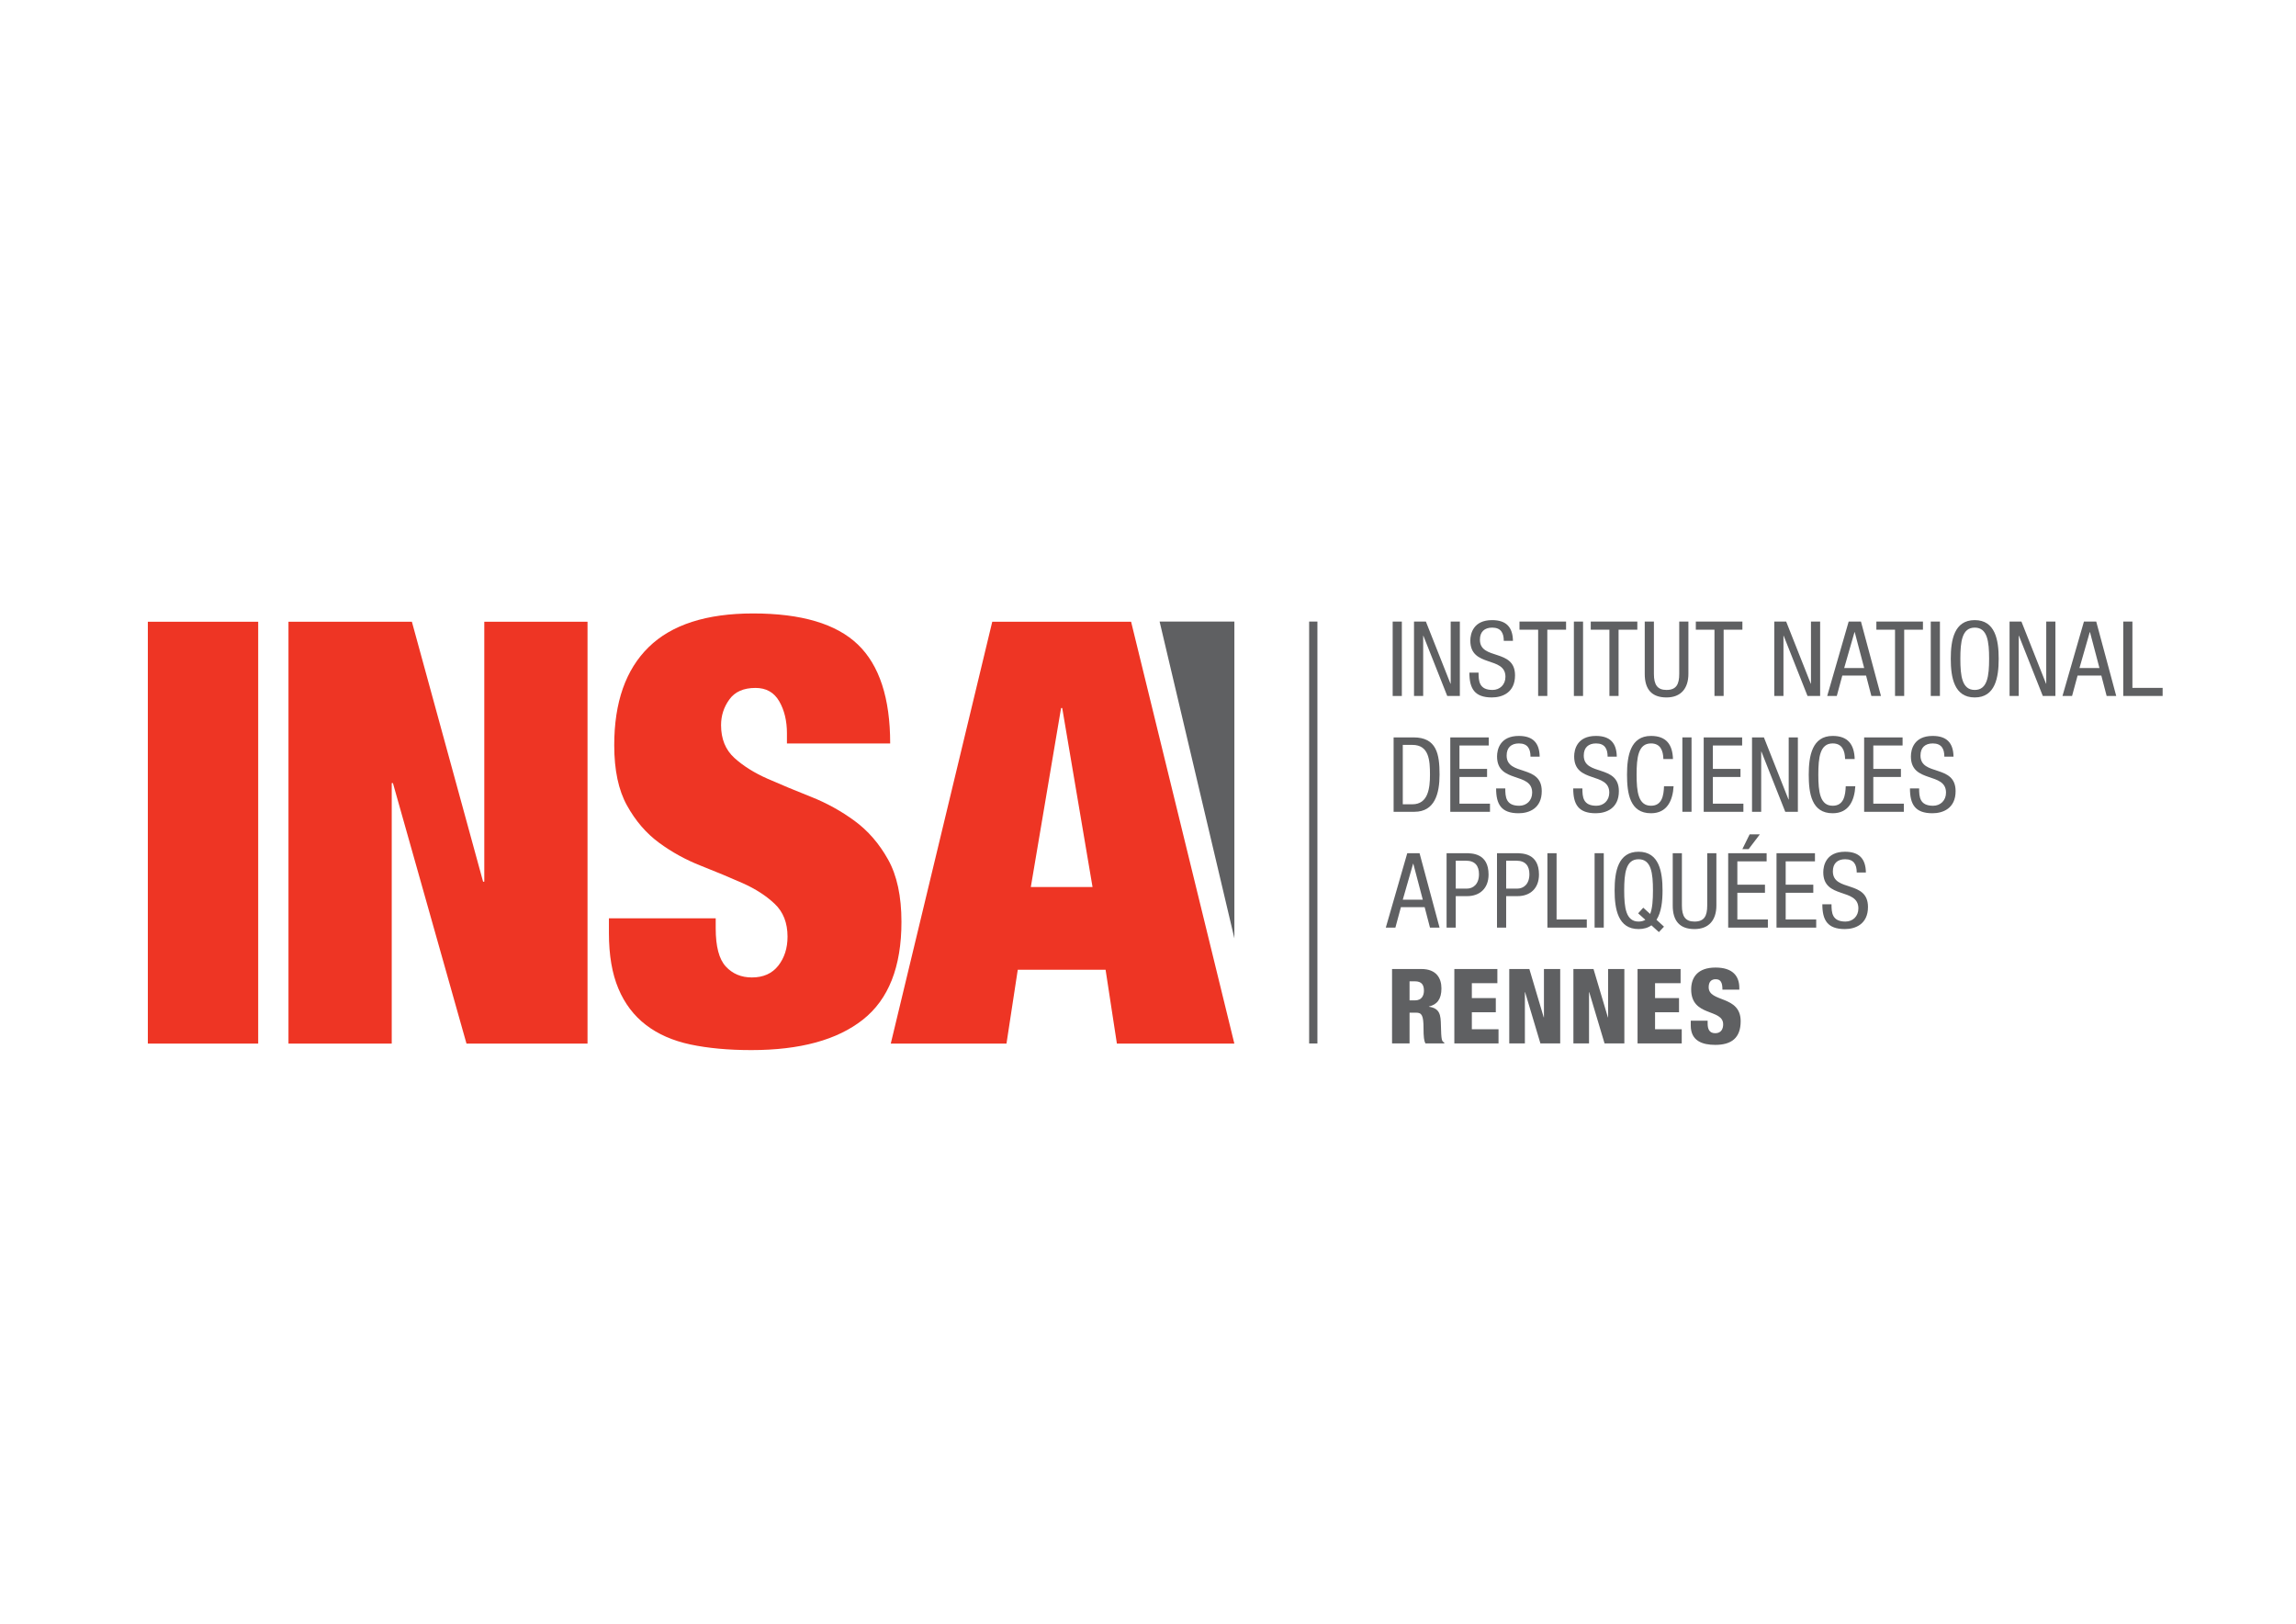<?xml version="1.0" encoding="utf-8"?>
<!-- Generator: Adobe Illustrator 15.0.0, SVG Export Plug-In . SVG Version: 6.00 Build 0)  -->
<!DOCTYPE svg PUBLIC "-//W3C//DTD SVG 1.1//EN" "http://www.w3.org/Graphics/SVG/1.1/DTD/svg11.dtd">
<svg version="1.1" id="Calque_1" xmlns="http://www.w3.org/2000/svg" xmlns:xlink="http://www.w3.org/1999/xlink" x="0px" y="0px"
	 width="694px" height="490.711px" viewBox="0 0 694 490.711" enable-background="new 0 0 694 490.711" xml:space="preserve">
<g>
	<g>
		<line fill="#5F6062" x1="396.958" y1="187.843" x2="396.958" y2="315.354"/>
		<rect x="395.708" y="187.843" fill="#5F6062" width="2.5" height="127.512"/>
	</g>
</g>
<g>
	<rect x="44.687" y="187.902" fill="#EE3524" width="33.356" height="127.487"/>
	<polygon fill="#EE3524" points="124.499,187.902 146.024,266.466 146.384,266.466 146.384,187.902 177.588,187.902 177.588,315.39 
		141.003,315.39 118.765,236.654 118.406,236.654 118.406,315.39 87.196,315.39 87.196,187.902 	"/>
	<path fill="#EE3524" d="M237.866,221.646c0-3.806-0.791-7.053-2.342-9.725c-1.558-2.688-3.95-4.021-7.169-4.021
		c-3.593,0-6.225,1.159-7.891,3.482c-1.683,2.318-2.514,4.903-2.514,7.771c0,4.16,1.347,7.469,4.034,9.905
		c2.693,2.441,6.066,4.55,10.127,6.335c4.071,1.785,8.434,3.601,13.103,5.447c4.66,1.852,9.026,4.257,13.093,7.237
		c4.063,2.975,7.442,6.873,10.13,11.69c2.695,4.821,4.039,11.1,4.039,18.84c0,13.571-3.886,23.426-11.656,29.55
		c-7.779,6.145-19.019,9.197-33.726,9.197c-6.935,0-13.063-0.569-18.391-1.693c-5.312-1.133-9.805-3.098-13.446-5.898
		c-3.649-2.79-6.433-6.452-8.335-10.987c-1.913-4.519-2.867-10.115-2.867-16.778v-4.472h32.279v3.046
		c0,5.483,1.016,9.315,3.047,11.516c2.039,2.211,4.663,3.313,7.894,3.313c3.473,0,6.117-1.2,7.987-3.575
		c1.847-2.38,2.78-5.288,2.78-8.756c0-4.154-1.298-7.468-3.865-9.899c-2.573-2.441-5.798-4.529-9.679-6.258
		c-3.891-1.718-8.103-3.482-12.642-5.268c-4.556-1.785-8.771-4.104-12.657-6.96c-3.886-2.863-7.112-6.607-9.682-11.26
		c-2.579-4.627-3.857-10.71-3.857-18.204c0-12.972,3.468-22.856,10.408-29.645c6.933-6.781,17.455-10.182,31.565-10.182
		c14.583,0,25.134,3.129,31.657,9.381c6.516,6.248,9.778,16.222,9.778,29.912h-31.204V221.646z"/>
	<path fill="#EE3524" d="M341.891,187.897l31.208,127.492h-35.505l-3.416-22.313h-26.546l-3.41,22.313h-34.975l30.676-127.492
		H341.891z M320.727,213.972l-9.147,54.095h18.656l-9.163-54.095H320.727z"/>
</g>
<polygon fill="#5F6062" points="350.509,187.841 373.108,187.841 373.108,283.577 "/>
<g>
	<g>
		<path fill="#5F6062" d="M420.957,187.85h2.771v22.486h-2.771V187.85z"/>
		<path fill="#5F6062" d="M427.404,187.85h3.591l7.433,18.77h0.063v-18.77h2.771v22.486h-3.811l-7.212-18.203h-0.063v18.203h-2.771
			V187.85z"/>
		<path fill="#5F6062" d="M454.541,193.676c0-2.362-0.852-4-3.496-4c-2.331,0-3.717,1.26-3.717,3.653
			c0,6.33,10.613,2.551,10.613,10.771c0,5.197-3.811,6.678-6.992,6.678c-5.259,0-6.803-2.709-6.803-7.496h2.771
			c0,2.52,0.158,5.229,4.221,5.229c2.205,0,3.906-1.575,3.906-3.969c0-6.361-10.614-2.677-10.614-10.929
			c0-2.078,0.882-6.204,6.583-6.204c4.283,0,6.234,2.142,6.299,6.268H454.541z"/>
		<path fill="#5F6062" d="M467.699,210.336h-2.771v-20.03h-5.639v-2.456h14.078v2.456h-5.668V210.336z"/>
		<path fill="#5F6062" d="M475.729,187.85h2.771v22.486h-2.771V187.85z"/>
		<path fill="#5F6062" d="M489.238,210.336h-2.771v-20.03h-5.638v-2.456h14.077v2.456h-5.668V210.336z"/>
		<path fill="#5F6062" d="M497.148,187.85h2.771v15.81c0,3.307,1.071,4.851,3.811,4.851c2.961,0,3.844-1.701,3.844-4.851v-15.81
			h2.771v15.81c0,4.314-2.205,7.118-6.615,7.118c-4.503,0-6.582-2.488-6.582-7.118V187.85z"/>
		<path fill="#5F6062" d="M520.996,210.336h-2.771v-20.03h-5.638v-2.456h14.077v2.456h-5.668V210.336z"/>
		<path fill="#5F6062" d="M536.306,187.85h3.591l7.432,18.77h0.063v-18.77h2.771v22.486h-3.812l-7.211-18.203h-0.063v18.203h-2.771
			V187.85z"/>
		<path fill="#5F6062" d="M558.787,187.85h3.716l6.047,22.486h-2.897l-1.605-6.173h-7.182l-1.669,6.173h-2.897L558.787,187.85z
			 M557.432,201.896h6.047l-2.865-10.865h-0.063L557.432,201.896z"/>
		<path fill="#5F6062" d="M575.57,210.336h-2.771v-20.03h-5.639v-2.456h14.078v2.456h-5.668V210.336z"/>
		<path fill="#5F6062" d="M583.6,187.85h2.771v22.486H583.6V187.85z"/>
		<path fill="#5F6062" d="M604.135,199.093c0,5.669-1.039,11.685-7.243,11.685s-7.243-6.016-7.243-11.685s1.039-11.685,7.243-11.685
			S604.135,193.424,604.135,199.093z M592.545,199.093c0,5.196,0.504,9.417,4.347,9.417s4.347-4.221,4.347-9.417
			s-0.504-9.417-4.347-9.417S592.545,193.896,592.545,199.093z"/>
		<path fill="#5F6062" d="M607.42,187.85h3.59l7.434,18.77h0.063v-18.77h2.771v22.486h-3.811l-7.213-18.203h-0.063v18.203h-2.771
			V187.85z"/>
		<path fill="#5F6062" d="M629.9,187.85h3.717l6.047,22.486h-2.897l-1.606-6.173h-7.18l-1.67,6.173h-2.897L629.9,187.85z
			 M628.547,201.896h6.047l-2.866-10.865h-0.063L628.547,201.896z"/>
		<path fill="#5F6062" d="M641.783,187.85h2.771v20.029h9.133v2.457h-11.904V187.85z"/>
		<path fill="#5F6062" d="M421.24,222.85h6.016c6.992,0,7.873,5.039,7.873,11.243c0,5.669-1.416,11.243-7.59,11.243h-6.299V222.85z
			 M424.012,243.068h2.898c4.787,0,5.322-4.913,5.322-8.944c0-4.347-0.283-9.007-5.322-9.007h-2.898V243.068z"/>
		<path fill="#5F6062" d="M438.37,222.85h11.622v2.456h-8.851v7.055h8.347v2.456h-8.347v8.063h9.228v2.457H438.37V222.85z"/>
		<path fill="#5F6062" d="M462.617,228.676c0-2.362-0.851-4-3.496-4c-2.33,0-3.717,1.26-3.717,3.653
			c0,6.33,10.613,2.551,10.613,10.771c0,5.197-3.811,6.678-6.99,6.678c-5.26,0-6.803-2.709-6.803-7.496h2.771
			c0,2.52,0.156,5.229,4.219,5.229c2.205,0,3.906-1.575,3.906-3.969c0-6.361-10.613-2.677-10.613-10.929
			c0-2.078,0.881-6.204,6.582-6.204c4.283,0,6.236,2.142,6.299,6.268H462.617z"/>
		<path fill="#5F6062" d="M485.926,228.676c0-2.362-0.85-4-3.495-4c-2.331,0-3.716,1.26-3.716,3.653
			c0,6.33,10.613,2.551,10.613,10.771c0,5.197-3.811,6.678-6.992,6.678c-5.26,0-6.803-2.709-6.803-7.496h2.771
			c0,2.52,0.158,5.229,4.221,5.229c2.205,0,3.904-1.575,3.904-3.969c0-6.361-10.613-2.677-10.613-10.929
			c0-2.078,0.883-6.204,6.582-6.204c4.283,0,6.236,2.142,6.299,6.268H485.926z"/>
		<path fill="#5F6062" d="M505.869,237.62c-0.252,4.251-1.922,8.157-6.835,8.157c-6.394,0-7.243-6.016-7.243-11.685
			s1.039-11.685,7.243-11.685c4.599,0,6.519,2.582,6.646,6.992h-2.898c-0.063-2.552-0.881-4.725-3.747-4.725
			c-3.843,0-4.347,4.221-4.347,9.417s0.504,9.417,4.347,9.417c3.37,0,3.843-3.15,3.937-5.89H505.869z"/>
		<path fill="#5F6062" d="M508.52,222.85h2.771v22.486h-2.771V222.85z"/>
		<path fill="#5F6062" d="M514.969,222.85h11.621v2.456h-8.85v7.055h8.346v2.456h-8.346v8.063h9.227v2.457h-11.998V222.85z"/>
		<path fill="#5F6062" d="M529.574,222.85h3.591l7.433,18.77h0.063v-18.77h2.771v22.486h-3.811l-7.212-18.203h-0.063v18.203h-2.771
			V222.85z"/>
		<path fill="#5F6062" d="M560.795,237.62c-0.252,4.251-1.922,8.157-6.834,8.157c-6.395,0-7.244-6.016-7.244-11.685
			s1.039-11.685,7.244-11.685c4.598,0,6.52,2.582,6.645,6.992h-2.896c-0.064-2.552-0.883-4.725-3.748-4.725
			c-3.843,0-4.347,4.221-4.347,9.417s0.504,9.417,4.347,9.417c3.369,0,3.842-3.15,3.936-5.89H560.795z"/>
		<path fill="#5F6062" d="M563.463,222.85h11.621v2.456h-8.85v7.055h8.346v2.456h-8.346v8.063h9.227v2.457h-11.998V222.85z"/>
		<path fill="#5F6062" d="M587.709,228.676c0-2.362-0.85-4-3.496-4c-2.33,0-3.716,1.26-3.716,3.653
			c0,6.33,10.614,2.551,10.614,10.771c0,5.197-3.812,6.678-6.992,6.678c-5.26,0-6.803-2.709-6.803-7.496h2.771
			c0,2.52,0.157,5.229,4.221,5.229c2.203,0,3.904-1.575,3.904-3.969c0-6.361-10.613-2.677-10.613-10.929
			c0-2.078,0.882-6.204,6.582-6.204c4.283,0,6.236,2.142,6.299,6.268H587.709z"/>
		<path fill="#5F6062" d="M425.366,257.85h3.716l6.047,22.486h-2.896l-1.607-6.173h-7.18l-1.67,6.173h-2.896L425.366,257.85z
			 M424.012,271.896h6.047l-2.865-10.865h-0.063L424.012,271.896z"/>
		<path fill="#5F6062" d="M437.249,257.85h5.731c1.953,0,6.961,0,6.961,6.456c0,4.188-2.678,6.519-6.488,6.519h-3.433v9.512h-2.771
			V257.85z M440.021,268.557h3.308c2.016,0,3.715-1.385,3.715-4.377c0-2.457-1.164-4.063-3.904-4.063h-3.118V268.557z"/>
		<path fill="#5F6062" d="M452.488,257.85h5.732c1.952,0,6.959,0,6.959,6.456c0,4.188-2.676,6.519-6.486,6.519h-3.434v9.512h-2.771
			V257.85z M455.26,268.557h3.307c2.016,0,3.717-1.385,3.717-4.377c0-2.457-1.166-4.063-3.906-4.063h-3.117V268.557z"/>
		<path fill="#5F6062" d="M467.728,257.85h2.771v20.029h9.134v2.457h-11.905V257.85z"/>
		<path fill="#5F6062" d="M481.993,257.85h2.771v22.486h-2.771V257.85z"/>
		<path fill="#5F6062" d="M499.158,279.643c-0.977,0.725-2.268,1.135-3.873,1.135c-6.205,0-7.244-6.016-7.244-11.685
			s1.039-11.685,7.244-11.685c6.203,0,7.243,6.016,7.243,11.685c0,3.243-0.347,6.613-1.827,8.881l2.268,2.079l-1.543,1.638
			L499.158,279.643z M495.158,276.021l1.543-1.701l2.08,1.89c0.691-1.7,0.85-4.251,0.85-7.117c0-5.196-0.504-9.417-4.346-9.417
			c-3.843,0-4.347,4.221-4.347,9.417s0.504,9.417,4.347,9.417c0.818,0,1.512-0.189,2.047-0.536L495.158,276.021z"/>
		<path fill="#5F6062" d="M505.609,257.85h2.771v15.81c0,3.307,1.07,4.851,3.811,4.851c2.961,0,3.842-1.701,3.842-4.851v-15.81
			h2.771v15.81c0,4.314-2.205,7.118-6.613,7.118c-4.504,0-6.582-2.488-6.582-7.118V257.85z"/>
		<path fill="#5F6062" d="M522.369,257.85h11.621v2.456h-8.85v7.055h8.346v2.456h-8.346v8.063h9.229v2.457h-12V257.85z
			 M528.857,252.148h3.086l-3.4,4.473h-1.891L528.857,252.148z"/>
		<path fill="#5F6062" d="M536.977,257.85h11.621v2.456h-8.85v7.055h8.346v2.456h-8.346v8.063h9.227v2.457h-11.998V257.85z"/>
		<path fill="#5F6062" d="M561.223,263.676c0-2.362-0.85-4-3.496-4c-2.33,0-3.716,1.26-3.716,3.653
			c0,6.33,10.614,2.551,10.614,10.771c0,5.197-3.812,6.678-6.992,6.678c-5.26,0-6.803-2.709-6.803-7.496h2.771
			c0,2.52,0.157,5.229,4.221,5.229c2.203,0,3.904-1.575,3.904-3.969c0-6.361-10.613-2.677-10.613-10.929
			c0-2.078,0.882-6.204,6.582-6.204c4.283,0,6.236,2.142,6.299,6.268H561.223z"/>
		<path fill="#5F6062" d="M420.768,292.85h8.882c4.503,0,6.047,2.771,6.047,5.857c0,3.275-1.323,4.882-3.779,5.48v0.063
			c3.37,0.473,3.56,2.582,3.622,5.605c0.094,4.441,0.252,4.882,1.008,5.197v0.283h-5.701c-0.408-0.756-0.566-2.016-0.566-4.566
			c0-3.905-0.535-4.725-2.205-4.725h-2.016v9.291h-5.291V292.85z M426.059,302.329h1.639c2.141,0,2.708-1.606,2.708-2.929
			c0-1.701-0.63-2.835-2.739-2.835h-1.607V302.329z"/>
		<path fill="#5F6062" d="M439.596,292.85h13.006v4.283h-7.715v4.503h7.243v4.283h-7.243v5.134h8.063v4.283h-13.354V292.85z"/>
		<path fill="#5F6062" d="M456.193,292.85h6.078l4.346,14.613h0.063V292.85h4.914v22.486h-5.984l-4.629-15.495h-0.063v15.495h-4.724
			V292.85z"/>
		<path fill="#5F6062" d="M475.584,292.85h6.078l4.346,14.613h0.063V292.85h4.914v22.486H485l-4.629-15.495h-0.063v15.495h-4.724
			V292.85z"/>
		<path fill="#5F6062" d="M494.975,292.85h13.008v4.283h-7.717v4.503h7.244v4.283h-7.244v5.134h8.063v4.283h-13.354V292.85z"/>
		<path fill="#5F6062" d="M516.158,308.471v0.787c0,1.7,0.472,2.992,2.299,2.992c1.857,0,2.393-1.387,2.393-2.678
			c0-4.85-9.668-2.142-9.668-10.551c0-3.59,1.921-6.613,7.369-6.613c5.291,0,7.182,2.677,7.182,6.142v0.535h-5.104
			c0-1.071-0.125-1.858-0.439-2.362c-0.316-0.535-0.82-0.787-1.607-0.787c-1.322,0-2.109,0.787-2.109,2.425
			c0,4.692,9.668,2.331,9.668,10.268c0,5.102-2.834,7.149-7.684,7.149c-3.843,0-7.402-1.166-7.402-5.858v-1.448H516.158z"/>
	</g>
</g>
</svg>
